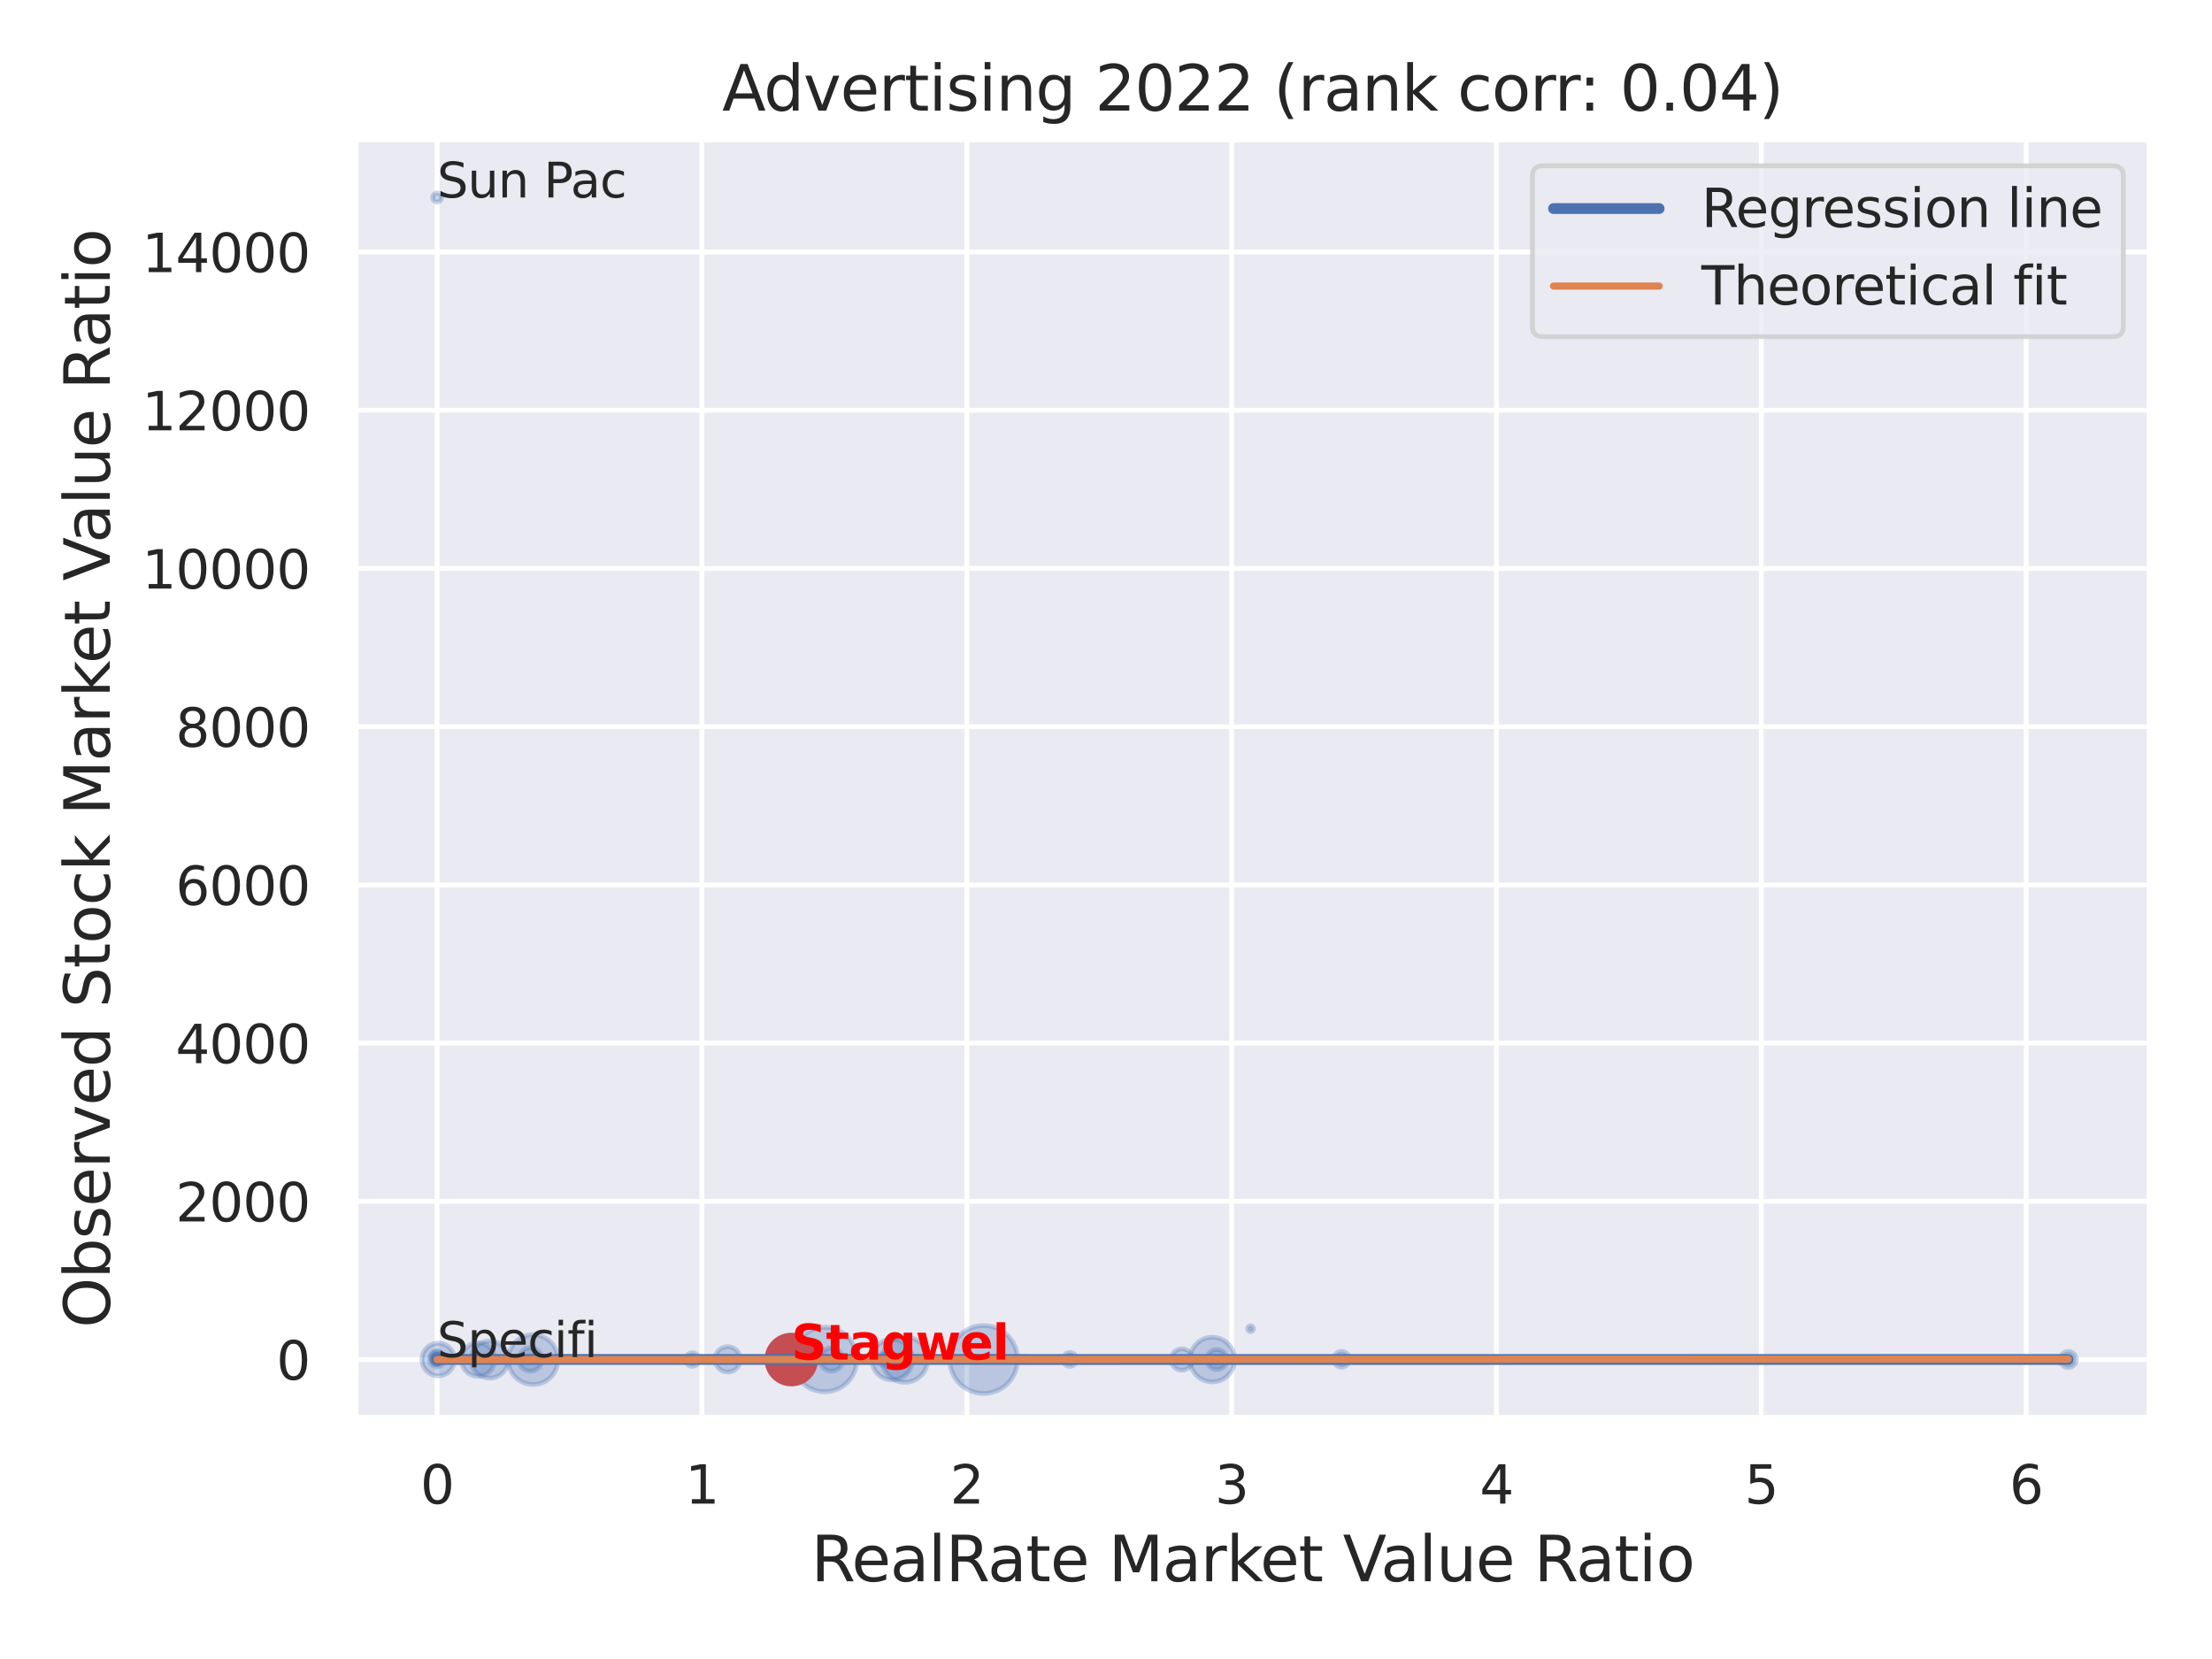 <?xml version="1.0" encoding="utf-8" standalone="no"?>
<!DOCTYPE svg PUBLIC "-//W3C//DTD SVG 1.1//EN"
  "http://www.w3.org/Graphics/SVG/1.1/DTD/svg11.dtd">
<svg xmlns:xlink="http://www.w3.org/1999/xlink" width="460.8pt" height="345.6pt" viewBox="0 0 460.8 345.6" xmlns="http://www.w3.org/2000/svg" version="1.1">
 <defs>
  <style type="text/css">*{stroke-linejoin: round; stroke-linecap: butt}</style>
 </defs>
 <g id="figure_1">
  <g id="patch_1">
   <path d="M 0 345.6 
L 460.8 345.6 
L 460.8 0 
L 0 0 
z
" style="fill: #ffffff"/>
  </g>
  <g id="axes_1">
   <g id="patch_2">
    <path d="M 74.07 295.38 
L 447.84 295.38 
L 447.84 29.04 
L 74.07 29.04 
z
" style="fill: #eaeaf2"/>
   </g>
   <g id="matplotlib.axis_1">
    <g id="xtick_1">
     <g id="line2d_1">
      <path d="M 91.06 295.38 
L 91.06 29.04 
" clip-path="url(#p5f73059017)" style="fill: none; stroke: #ffffff; stroke-linecap: round"/>
     </g>
     <g id="text_1">
      <!-- 0 -->
      <g style="fill: #262626" transform="translate(87.56 313.238) scale(0.11 -0.11)">
       <defs>
        <path id="DejaVuSans-30" d="M 2034 4250 
Q 1547 4250 1301 3770 
Q 1056 3291 1056 2328 
Q 1056 1369 1301 889 
Q 1547 409 2034 409 
Q 2525 409 2770 889 
Q 3016 1369 3016 2328 
Q 3016 3291 2770 3770 
Q 2525 4250 2034 4250 
z
M 2034 4750 
Q 2819 4750 3233 4129 
Q 3647 3509 3647 2328 
Q 3647 1150 3233 529 
Q 2819 -91 2034 -91 
Q 1250 -91 836 529 
Q 422 1150 422 2328 
Q 422 3509 836 4129 
Q 1250 4750 2034 4750 
z
" transform="scale(0.016)"/>
       </defs>
       <use xlink:href="#DejaVuSans-30"/>
      </g>
     </g>
    </g>
    <g id="xtick_2">
     <g id="line2d_2">
      <path d="M 146.23 295.38 
L 146.23 29.04 
" clip-path="url(#p5f73059017)" style="fill: none; stroke: #ffffff; stroke-linecap: round"/>
     </g>
     <g id="text_2">
      <!-- 1 -->
      <g style="fill: #262626" transform="translate(142.731 313.238) scale(0.11 -0.11)">
       <defs>
        <path id="DejaVuSans-31" d="M 794 531 
L 1825 531 
L 1825 4091 
L 703 3866 
L 703 4441 
L 1819 4666 
L 2450 4666 
L 2450 531 
L 3481 531 
L 3481 0 
L 794 0 
L 794 531 
z
" transform="scale(0.016)"/>
       </defs>
       <use xlink:href="#DejaVuSans-31"/>
      </g>
     </g>
    </g>
    <g id="xtick_3">
     <g id="line2d_3">
      <path d="M 201.401 295.38 
L 201.401 29.04 
" clip-path="url(#p5f73059017)" style="fill: none; stroke: #ffffff; stroke-linecap: round"/>
     </g>
     <g id="text_3">
      <!-- 2 -->
      <g style="fill: #262626" transform="translate(197.902 313.238) scale(0.11 -0.11)">
       <defs>
        <path id="DejaVuSans-32" d="M 1228 531 
L 3431 531 
L 3431 0 
L 469 0 
L 469 531 
Q 828 903 1448 1529 
Q 2069 2156 2228 2338 
Q 2531 2678 2651 2914 
Q 2772 3150 2772 3378 
Q 2772 3750 2511 3984 
Q 2250 4219 1831 4219 
Q 1534 4219 1204 4116 
Q 875 4013 500 3803 
L 500 4441 
Q 881 4594 1212 4672 
Q 1544 4750 1819 4750 
Q 2544 4750 2975 4387 
Q 3406 4025 3406 3419 
Q 3406 3131 3298 2873 
Q 3191 2616 2906 2266 
Q 2828 2175 2409 1742 
Q 1991 1309 1228 531 
z
" transform="scale(0.016)"/>
       </defs>
       <use xlink:href="#DejaVuSans-32"/>
      </g>
     </g>
    </g>
    <g id="xtick_4">
     <g id="line2d_4">
      <path d="M 256.572 295.38 
L 256.572 29.04 
" clip-path="url(#p5f73059017)" style="fill: none; stroke: #ffffff; stroke-linecap: round"/>
     </g>
     <g id="text_4">
      <!-- 3 -->
      <g style="fill: #262626" transform="translate(253.073 313.238) scale(0.11 -0.11)">
       <defs>
        <path id="DejaVuSans-33" d="M 2597 2516 
Q 3050 2419 3304 2112 
Q 3559 1806 3559 1356 
Q 3559 666 3084 287 
Q 2609 -91 1734 -91 
Q 1441 -91 1130 -33 
Q 819 25 488 141 
L 488 750 
Q 750 597 1062 519 
Q 1375 441 1716 441 
Q 2309 441 2620 675 
Q 2931 909 2931 1356 
Q 2931 1769 2642 2001 
Q 2353 2234 1838 2234 
L 1294 2234 
L 1294 2753 
L 1863 2753 
Q 2328 2753 2575 2939 
Q 2822 3125 2822 3475 
Q 2822 3834 2567 4026 
Q 2313 4219 1838 4219 
Q 1578 4219 1281 4162 
Q 984 4106 628 3988 
L 628 4550 
Q 988 4650 1302 4700 
Q 1616 4750 1894 4750 
Q 2613 4750 3031 4423 
Q 3450 4097 3450 3541 
Q 3450 3153 3228 2886 
Q 3006 2619 2597 2516 
z
" transform="scale(0.016)"/>
       </defs>
       <use xlink:href="#DejaVuSans-33"/>
      </g>
     </g>
    </g>
    <g id="xtick_5">
     <g id="line2d_5">
      <path d="M 311.743 295.38 
L 311.743 29.04 
" clip-path="url(#p5f73059017)" style="fill: none; stroke: #ffffff; stroke-linecap: round"/>
     </g>
     <g id="text_5">
      <!-- 4 -->
      <g style="fill: #262626" transform="translate(308.244 313.238) scale(0.11 -0.11)">
       <defs>
        <path id="DejaVuSans-34" d="M 2419 4116 
L 825 1625 
L 2419 1625 
L 2419 4116 
z
M 2253 4666 
L 3047 4666 
L 3047 1625 
L 3713 1625 
L 3713 1100 
L 3047 1100 
L 3047 0 
L 2419 0 
L 2419 1100 
L 313 1100 
L 313 1709 
L 2253 4666 
z
" transform="scale(0.016)"/>
       </defs>
       <use xlink:href="#DejaVuSans-34"/>
      </g>
     </g>
    </g>
    <g id="xtick_6">
     <g id="line2d_6">
      <path d="M 366.914 295.38 
L 366.914 29.04 
" clip-path="url(#p5f73059017)" style="fill: none; stroke: #ffffff; stroke-linecap: round"/>
     </g>
     <g id="text_6">
      <!-- 5 -->
      <g style="fill: #262626" transform="translate(363.414 313.238) scale(0.11 -0.11)">
       <defs>
        <path id="DejaVuSans-35" d="M 691 4666 
L 3169 4666 
L 3169 4134 
L 1269 4134 
L 1269 2991 
Q 1406 3038 1543 3061 
Q 1681 3084 1819 3084 
Q 2600 3084 3056 2656 
Q 3513 2228 3513 1497 
Q 3513 744 3044 326 
Q 2575 -91 1722 -91 
Q 1428 -91 1123 -41 
Q 819 9 494 109 
L 494 744 
Q 775 591 1075 516 
Q 1375 441 1709 441 
Q 2250 441 2565 725 
Q 2881 1009 2881 1497 
Q 2881 1984 2565 2268 
Q 2250 2553 1709 2553 
Q 1456 2553 1204 2497 
Q 953 2441 691 2322 
L 691 4666 
z
" transform="scale(0.016)"/>
       </defs>
       <use xlink:href="#DejaVuSans-35"/>
      </g>
     </g>
    </g>
    <g id="xtick_7">
     <g id="line2d_7">
      <path d="M 422.085 295.38 
L 422.085 29.04 
" clip-path="url(#p5f73059017)" style="fill: none; stroke: #ffffff; stroke-linecap: round"/>
     </g>
     <g id="text_7">
      <!-- 6 -->
      <g style="fill: #262626" transform="translate(418.585 313.238) scale(0.11 -0.11)">
       <defs>
        <path id="DejaVuSans-36" d="M 2113 2584 
Q 1688 2584 1439 2293 
Q 1191 2003 1191 1497 
Q 1191 994 1439 701 
Q 1688 409 2113 409 
Q 2538 409 2786 701 
Q 3034 994 3034 1497 
Q 3034 2003 2786 2293 
Q 2538 2584 2113 2584 
z
M 3366 4563 
L 3366 3988 
Q 3128 4100 2886 4159 
Q 2644 4219 2406 4219 
Q 1781 4219 1451 3797 
Q 1122 3375 1075 2522 
Q 1259 2794 1537 2939 
Q 1816 3084 2150 3084 
Q 2853 3084 3261 2657 
Q 3669 2231 3669 1497 
Q 3669 778 3244 343 
Q 2819 -91 2113 -91 
Q 1303 -91 875 529 
Q 447 1150 447 2328 
Q 447 3434 972 4092 
Q 1497 4750 2381 4750 
Q 2619 4750 2861 4703 
Q 3103 4656 3366 4563 
z
" transform="scale(0.016)"/>
       </defs>
       <use xlink:href="#DejaVuSans-36"/>
      </g>
     </g>
    </g>
    <g id="text_8">
     <!-- RealRate Market Value Ratio -->
     <g style="fill: #262626" transform="translate(168.969 329.404) scale(0.13 -0.13)">
      <defs>
       <path id="DejaVuSans-52" d="M 2841 2188 
Q 3044 2119 3236 1894 
Q 3428 1669 3622 1275 
L 4263 0 
L 3584 0 
L 2988 1197 
Q 2756 1666 2539 1819 
Q 2322 1972 1947 1972 
L 1259 1972 
L 1259 0 
L 628 0 
L 628 4666 
L 2053 4666 
Q 2853 4666 3247 4331 
Q 3641 3997 3641 3322 
Q 3641 2881 3436 2590 
Q 3231 2300 2841 2188 
z
M 1259 4147 
L 1259 2491 
L 2053 2491 
Q 2509 2491 2742 2702 
Q 2975 2913 2975 3322 
Q 2975 3731 2742 3939 
Q 2509 4147 2053 4147 
L 1259 4147 
z
" transform="scale(0.016)"/>
       <path id="DejaVuSans-65" d="M 3597 1894 
L 3597 1613 
L 953 1613 
Q 991 1019 1311 708 
Q 1631 397 2203 397 
Q 2534 397 2845 478 
Q 3156 559 3463 722 
L 3463 178 
Q 3153 47 2828 -22 
Q 2503 -91 2169 -91 
Q 1331 -91 842 396 
Q 353 884 353 1716 
Q 353 2575 817 3079 
Q 1281 3584 2069 3584 
Q 2775 3584 3186 3129 
Q 3597 2675 3597 1894 
z
M 3022 2063 
Q 3016 2534 2758 2815 
Q 2500 3097 2075 3097 
Q 1594 3097 1305 2825 
Q 1016 2553 972 2059 
L 3022 2063 
z
" transform="scale(0.016)"/>
       <path id="DejaVuSans-61" d="M 2194 1759 
Q 1497 1759 1228 1600 
Q 959 1441 959 1056 
Q 959 750 1161 570 
Q 1363 391 1709 391 
Q 2188 391 2477 730 
Q 2766 1069 2766 1631 
L 2766 1759 
L 2194 1759 
z
M 3341 1997 
L 3341 0 
L 2766 0 
L 2766 531 
Q 2569 213 2275 61 
Q 1981 -91 1556 -91 
Q 1019 -91 701 211 
Q 384 513 384 1019 
Q 384 1609 779 1909 
Q 1175 2209 1959 2209 
L 2766 2209 
L 2766 2266 
Q 2766 2663 2505 2880 
Q 2244 3097 1772 3097 
Q 1472 3097 1187 3025 
Q 903 2953 641 2809 
L 641 3341 
Q 956 3463 1253 3523 
Q 1550 3584 1831 3584 
Q 2591 3584 2966 3190 
Q 3341 2797 3341 1997 
z
" transform="scale(0.016)"/>
       <path id="DejaVuSans-6c" d="M 603 4863 
L 1178 4863 
L 1178 0 
L 603 0 
L 603 4863 
z
" transform="scale(0.016)"/>
       <path id="DejaVuSans-74" d="M 1172 4494 
L 1172 3500 
L 2356 3500 
L 2356 3053 
L 1172 3053 
L 1172 1153 
Q 1172 725 1289 603 
Q 1406 481 1766 481 
L 2356 481 
L 2356 0 
L 1766 0 
Q 1100 0 847 248 
Q 594 497 594 1153 
L 594 3053 
L 172 3053 
L 172 3500 
L 594 3500 
L 594 4494 
L 1172 4494 
z
" transform="scale(0.016)"/>
       <path id="DejaVuSans-20" transform="scale(0.016)"/>
       <path id="DejaVuSans-4d" d="M 628 4666 
L 1569 4666 
L 2759 1491 
L 3956 4666 
L 4897 4666 
L 4897 0 
L 4281 0 
L 4281 4097 
L 3078 897 
L 2444 897 
L 1241 4097 
L 1241 0 
L 628 0 
L 628 4666 
z
" transform="scale(0.016)"/>
       <path id="DejaVuSans-72" d="M 2631 2963 
Q 2534 3019 2420 3045 
Q 2306 3072 2169 3072 
Q 1681 3072 1420 2755 
Q 1159 2438 1159 1844 
L 1159 0 
L 581 0 
L 581 3500 
L 1159 3500 
L 1159 2956 
Q 1341 3275 1631 3429 
Q 1922 3584 2338 3584 
Q 2397 3584 2469 3576 
Q 2541 3569 2628 3553 
L 2631 2963 
z
" transform="scale(0.016)"/>
       <path id="DejaVuSans-6b" d="M 581 4863 
L 1159 4863 
L 1159 1991 
L 2875 3500 
L 3609 3500 
L 1753 1863 
L 3688 0 
L 2938 0 
L 1159 1709 
L 1159 0 
L 581 0 
L 581 4863 
z
" transform="scale(0.016)"/>
       <path id="DejaVuSans-56" d="M 1831 0 
L 50 4666 
L 709 4666 
L 2188 738 
L 3669 4666 
L 4325 4666 
L 2547 0 
L 1831 0 
z
" transform="scale(0.016)"/>
       <path id="DejaVuSans-75" d="M 544 1381 
L 544 3500 
L 1119 3500 
L 1119 1403 
Q 1119 906 1312 657 
Q 1506 409 1894 409 
Q 2359 409 2629 706 
Q 2900 1003 2900 1516 
L 2900 3500 
L 3475 3500 
L 3475 0 
L 2900 0 
L 2900 538 
Q 2691 219 2414 64 
Q 2138 -91 1772 -91 
Q 1169 -91 856 284 
Q 544 659 544 1381 
z
M 1991 3584 
L 1991 3584 
z
" transform="scale(0.016)"/>
       <path id="DejaVuSans-69" d="M 603 3500 
L 1178 3500 
L 1178 0 
L 603 0 
L 603 3500 
z
M 603 4863 
L 1178 4863 
L 1178 4134 
L 603 4134 
L 603 4863 
z
" transform="scale(0.016)"/>
       <path id="DejaVuSans-6f" d="M 1959 3097 
Q 1497 3097 1228 2736 
Q 959 2375 959 1747 
Q 959 1119 1226 758 
Q 1494 397 1959 397 
Q 2419 397 2687 759 
Q 2956 1122 2956 1747 
Q 2956 2369 2687 2733 
Q 2419 3097 1959 3097 
z
M 1959 3584 
Q 2709 3584 3137 3096 
Q 3566 2609 3566 1747 
Q 3566 888 3137 398 
Q 2709 -91 1959 -91 
Q 1206 -91 779 398 
Q 353 888 353 1747 
Q 353 2609 779 3096 
Q 1206 3584 1959 3584 
z
" transform="scale(0.016)"/>
      </defs>
      <use xlink:href="#DejaVuSans-52"/>
      <use xlink:href="#DejaVuSans-65" x="64.982"/>
      <use xlink:href="#DejaVuSans-61" x="126.506"/>
      <use xlink:href="#DejaVuSans-6c" x="187.785"/>
      <use xlink:href="#DejaVuSans-52" x="215.568"/>
      <use xlink:href="#DejaVuSans-61" x="282.801"/>
      <use xlink:href="#DejaVuSans-74" x="344.08"/>
      <use xlink:href="#DejaVuSans-65" x="383.289"/>
      <use xlink:href="#DejaVuSans-20" x="444.812"/>
      <use xlink:href="#DejaVuSans-4d" x="476.6"/>
      <use xlink:href="#DejaVuSans-61" x="562.879"/>
      <use xlink:href="#DejaVuSans-72" x="624.158"/>
      <use xlink:href="#DejaVuSans-6b" x="665.271"/>
      <use xlink:href="#DejaVuSans-65" x="719.557"/>
      <use xlink:href="#DejaVuSans-74" x="781.08"/>
      <use xlink:href="#DejaVuSans-20" x="820.289"/>
      <use xlink:href="#DejaVuSans-56" x="852.076"/>
      <use xlink:href="#DejaVuSans-61" x="912.734"/>
      <use xlink:href="#DejaVuSans-6c" x="974.014"/>
      <use xlink:href="#DejaVuSans-75" x="1001.797"/>
      <use xlink:href="#DejaVuSans-65" x="1065.176"/>
      <use xlink:href="#DejaVuSans-20" x="1126.699"/>
      <use xlink:href="#DejaVuSans-52" x="1158.486"/>
      <use xlink:href="#DejaVuSans-61" x="1225.719"/>
      <use xlink:href="#DejaVuSans-74" x="1286.998"/>
      <use xlink:href="#DejaVuSans-69" x="1326.207"/>
      <use xlink:href="#DejaVuSans-6f" x="1353.99"/>
     </g>
    </g>
   </g>
   <g id="matplotlib.axis_2">
    <g id="ytick_1">
     <g id="line2d_8">
      <path d="M 74.07 283.225 
L 447.84 283.225 
" clip-path="url(#p5f73059017)" style="fill: none; stroke: #ffffff; stroke-linecap: round"/>
     </g>
     <g id="text_9">
      <!-- 0 -->
      <g style="fill: #262626" transform="translate(57.571 287.404) scale(0.11 -0.11)">
       <use xlink:href="#DejaVuSans-30"/>
      </g>
     </g>
    </g>
    <g id="ytick_2">
     <g id="line2d_9">
      <path d="M 74.07 250.265 
L 447.84 250.265 
" clip-path="url(#p5f73059017)" style="fill: none; stroke: #ffffff; stroke-linecap: round"/>
     </g>
     <g id="text_10">
      <!-- 2000 -->
      <g style="fill: #262626" transform="translate(36.575 254.444) scale(0.11 -0.11)">
       <use xlink:href="#DejaVuSans-32"/>
       <use xlink:href="#DejaVuSans-30" x="63.623"/>
       <use xlink:href="#DejaVuSans-30" x="127.246"/>
       <use xlink:href="#DejaVuSans-30" x="190.869"/>
      </g>
     </g>
    </g>
    <g id="ytick_3">
     <g id="line2d_10">
      <path d="M 74.07 217.305 
L 447.84 217.305 
" clip-path="url(#p5f73059017)" style="fill: none; stroke: #ffffff; stroke-linecap: round"/>
     </g>
     <g id="text_11">
      <!-- 4000 -->
      <g style="fill: #262626" transform="translate(36.575 221.484) scale(0.11 -0.11)">
       <use xlink:href="#DejaVuSans-34"/>
       <use xlink:href="#DejaVuSans-30" x="63.623"/>
       <use xlink:href="#DejaVuSans-30" x="127.246"/>
       <use xlink:href="#DejaVuSans-30" x="190.869"/>
      </g>
     </g>
    </g>
    <g id="ytick_4">
     <g id="line2d_11">
      <path d="M 74.07 184.345 
L 447.84 184.345 
" clip-path="url(#p5f73059017)" style="fill: none; stroke: #ffffff; stroke-linecap: round"/>
     </g>
     <g id="text_12">
      <!-- 6000 -->
      <g style="fill: #262626" transform="translate(36.575 188.524) scale(0.11 -0.11)">
       <use xlink:href="#DejaVuSans-36"/>
       <use xlink:href="#DejaVuSans-30" x="63.623"/>
       <use xlink:href="#DejaVuSans-30" x="127.246"/>
       <use xlink:href="#DejaVuSans-30" x="190.869"/>
      </g>
     </g>
    </g>
    <g id="ytick_5">
     <g id="line2d_12">
      <path d="M 74.07 151.385 
L 447.84 151.385 
" clip-path="url(#p5f73059017)" style="fill: none; stroke: #ffffff; stroke-linecap: round"/>
     </g>
     <g id="text_13">
      <!-- 8000 -->
      <g style="fill: #262626" transform="translate(36.575 155.564) scale(0.11 -0.11)">
       <defs>
        <path id="DejaVuSans-38" d="M 2034 2216 
Q 1584 2216 1326 1975 
Q 1069 1734 1069 1313 
Q 1069 891 1326 650 
Q 1584 409 2034 409 
Q 2484 409 2743 651 
Q 3003 894 3003 1313 
Q 3003 1734 2745 1975 
Q 2488 2216 2034 2216 
z
M 1403 2484 
Q 997 2584 770 2862 
Q 544 3141 544 3541 
Q 544 4100 942 4425 
Q 1341 4750 2034 4750 
Q 2731 4750 3128 4425 
Q 3525 4100 3525 3541 
Q 3525 3141 3298 2862 
Q 3072 2584 2669 2484 
Q 3125 2378 3379 2068 
Q 3634 1759 3634 1313 
Q 3634 634 3220 271 
Q 2806 -91 2034 -91 
Q 1263 -91 848 271 
Q 434 634 434 1313 
Q 434 1759 690 2068 
Q 947 2378 1403 2484 
z
M 1172 3481 
Q 1172 3119 1398 2916 
Q 1625 2713 2034 2713 
Q 2441 2713 2670 2916 
Q 2900 3119 2900 3481 
Q 2900 3844 2670 4047 
Q 2441 4250 2034 4250 
Q 1625 4250 1398 4047 
Q 1172 3844 1172 3481 
z
" transform="scale(0.016)"/>
       </defs>
       <use xlink:href="#DejaVuSans-38"/>
       <use xlink:href="#DejaVuSans-30" x="63.623"/>
       <use xlink:href="#DejaVuSans-30" x="127.246"/>
       <use xlink:href="#DejaVuSans-30" x="190.869"/>
      </g>
     </g>
    </g>
    <g id="ytick_6">
     <g id="line2d_13">
      <path d="M 74.07 118.425 
L 447.84 118.425 
" clip-path="url(#p5f73059017)" style="fill: none; stroke: #ffffff; stroke-linecap: round"/>
     </g>
     <g id="text_14">
      <!-- 10000 -->
      <g style="fill: #262626" transform="translate(29.576 122.604) scale(0.11 -0.11)">
       <use xlink:href="#DejaVuSans-31"/>
       <use xlink:href="#DejaVuSans-30" x="63.623"/>
       <use xlink:href="#DejaVuSans-30" x="127.246"/>
       <use xlink:href="#DejaVuSans-30" x="190.869"/>
       <use xlink:href="#DejaVuSans-30" x="254.492"/>
      </g>
     </g>
    </g>
    <g id="ytick_7">
     <g id="line2d_14">
      <path d="M 74.07 85.465 
L 447.84 85.465 
" clip-path="url(#p5f73059017)" style="fill: none; stroke: #ffffff; stroke-linecap: round"/>
     </g>
     <g id="text_15">
      <!-- 12000 -->
      <g style="fill: #262626" transform="translate(29.576 89.644) scale(0.11 -0.11)">
       <use xlink:href="#DejaVuSans-31"/>
       <use xlink:href="#DejaVuSans-32" x="63.623"/>
       <use xlink:href="#DejaVuSans-30" x="127.246"/>
       <use xlink:href="#DejaVuSans-30" x="190.869"/>
       <use xlink:href="#DejaVuSans-30" x="254.492"/>
      </g>
     </g>
    </g>
    <g id="ytick_8">
     <g id="line2d_15">
      <path d="M 74.07 52.505 
L 447.84 52.505 
" clip-path="url(#p5f73059017)" style="fill: none; stroke: #ffffff; stroke-linecap: round"/>
     </g>
     <g id="text_16">
      <!-- 14000 -->
      <g style="fill: #262626" transform="translate(29.576 56.684) scale(0.11 -0.11)">
       <use xlink:href="#DejaVuSans-31"/>
       <use xlink:href="#DejaVuSans-34" x="63.623"/>
       <use xlink:href="#DejaVuSans-30" x="127.246"/>
       <use xlink:href="#DejaVuSans-30" x="190.869"/>
       <use xlink:href="#DejaVuSans-30" x="254.492"/>
      </g>
     </g>
    </g>
    <g id="text_17">
     <!-- Observed Stock Market Value Ratio -->
     <g style="fill: #262626" transform="translate(22.873 276.612) rotate(-90) scale(0.13 -0.13)">
      <defs>
       <path id="DejaVuSans-4f" d="M 2522 4238 
Q 1834 4238 1429 3725 
Q 1025 3213 1025 2328 
Q 1025 1447 1429 934 
Q 1834 422 2522 422 
Q 3209 422 3611 934 
Q 4013 1447 4013 2328 
Q 4013 3213 3611 3725 
Q 3209 4238 2522 4238 
z
M 2522 4750 
Q 3503 4750 4090 4092 
Q 4678 3434 4678 2328 
Q 4678 1225 4090 567 
Q 3503 -91 2522 -91 
Q 1538 -91 948 565 
Q 359 1222 359 2328 
Q 359 3434 948 4092 
Q 1538 4750 2522 4750 
z
" transform="scale(0.016)"/>
       <path id="DejaVuSans-62" d="M 3116 1747 
Q 3116 2381 2855 2742 
Q 2594 3103 2138 3103 
Q 1681 3103 1420 2742 
Q 1159 2381 1159 1747 
Q 1159 1113 1420 752 
Q 1681 391 2138 391 
Q 2594 391 2855 752 
Q 3116 1113 3116 1747 
z
M 1159 2969 
Q 1341 3281 1617 3432 
Q 1894 3584 2278 3584 
Q 2916 3584 3314 3078 
Q 3713 2572 3713 1747 
Q 3713 922 3314 415 
Q 2916 -91 2278 -91 
Q 1894 -91 1617 61 
Q 1341 213 1159 525 
L 1159 0 
L 581 0 
L 581 4863 
L 1159 4863 
L 1159 2969 
z
" transform="scale(0.016)"/>
       <path id="DejaVuSans-73" d="M 2834 3397 
L 2834 2853 
Q 2591 2978 2328 3040 
Q 2066 3103 1784 3103 
Q 1356 3103 1142 2972 
Q 928 2841 928 2578 
Q 928 2378 1081 2264 
Q 1234 2150 1697 2047 
L 1894 2003 
Q 2506 1872 2764 1633 
Q 3022 1394 3022 966 
Q 3022 478 2636 193 
Q 2250 -91 1575 -91 
Q 1294 -91 989 -36 
Q 684 19 347 128 
L 347 722 
Q 666 556 975 473 
Q 1284 391 1588 391 
Q 1994 391 2212 530 
Q 2431 669 2431 922 
Q 2431 1156 2273 1281 
Q 2116 1406 1581 1522 
L 1381 1569 
Q 847 1681 609 1914 
Q 372 2147 372 2553 
Q 372 3047 722 3315 
Q 1072 3584 1716 3584 
Q 2034 3584 2315 3537 
Q 2597 3491 2834 3397 
z
" transform="scale(0.016)"/>
       <path id="DejaVuSans-76" d="M 191 3500 
L 800 3500 
L 1894 563 
L 2988 3500 
L 3597 3500 
L 2284 0 
L 1503 0 
L 191 3500 
z
" transform="scale(0.016)"/>
       <path id="DejaVuSans-64" d="M 2906 2969 
L 2906 4863 
L 3481 4863 
L 3481 0 
L 2906 0 
L 2906 525 
Q 2725 213 2448 61 
Q 2172 -91 1784 -91 
Q 1150 -91 751 415 
Q 353 922 353 1747 
Q 353 2572 751 3078 
Q 1150 3584 1784 3584 
Q 2172 3584 2448 3432 
Q 2725 3281 2906 2969 
z
M 947 1747 
Q 947 1113 1208 752 
Q 1469 391 1925 391 
Q 2381 391 2643 752 
Q 2906 1113 2906 1747 
Q 2906 2381 2643 2742 
Q 2381 3103 1925 3103 
Q 1469 3103 1208 2742 
Q 947 2381 947 1747 
z
" transform="scale(0.016)"/>
       <path id="DejaVuSans-53" d="M 3425 4513 
L 3425 3897 
Q 3066 4069 2747 4153 
Q 2428 4238 2131 4238 
Q 1616 4238 1336 4038 
Q 1056 3838 1056 3469 
Q 1056 3159 1242 3001 
Q 1428 2844 1947 2747 
L 2328 2669 
Q 3034 2534 3370 2195 
Q 3706 1856 3706 1288 
Q 3706 609 3251 259 
Q 2797 -91 1919 -91 
Q 1588 -91 1214 -16 
Q 841 59 441 206 
L 441 856 
Q 825 641 1194 531 
Q 1563 422 1919 422 
Q 2459 422 2753 634 
Q 3047 847 3047 1241 
Q 3047 1584 2836 1778 
Q 2625 1972 2144 2069 
L 1759 2144 
Q 1053 2284 737 2584 
Q 422 2884 422 3419 
Q 422 4038 858 4394 
Q 1294 4750 2059 4750 
Q 2388 4750 2728 4690 
Q 3069 4631 3425 4513 
z
" transform="scale(0.016)"/>
       <path id="DejaVuSans-63" d="M 3122 3366 
L 3122 2828 
Q 2878 2963 2633 3030 
Q 2388 3097 2138 3097 
Q 1578 3097 1268 2742 
Q 959 2388 959 1747 
Q 959 1106 1268 751 
Q 1578 397 2138 397 
Q 2388 397 2633 464 
Q 2878 531 3122 666 
L 3122 134 
Q 2881 22 2623 -34 
Q 2366 -91 2075 -91 
Q 1284 -91 818 406 
Q 353 903 353 1747 
Q 353 2603 823 3093 
Q 1294 3584 2113 3584 
Q 2378 3584 2631 3529 
Q 2884 3475 3122 3366 
z
" transform="scale(0.016)"/>
      </defs>
      <use xlink:href="#DejaVuSans-4f"/>
      <use xlink:href="#DejaVuSans-62" x="78.711"/>
      <use xlink:href="#DejaVuSans-73" x="142.188"/>
      <use xlink:href="#DejaVuSans-65" x="194.287"/>
      <use xlink:href="#DejaVuSans-72" x="255.811"/>
      <use xlink:href="#DejaVuSans-76" x="296.924"/>
      <use xlink:href="#DejaVuSans-65" x="356.104"/>
      <use xlink:href="#DejaVuSans-64" x="417.627"/>
      <use xlink:href="#DejaVuSans-20" x="481.104"/>
      <use xlink:href="#DejaVuSans-53" x="512.891"/>
      <use xlink:href="#DejaVuSans-74" x="576.367"/>
      <use xlink:href="#DejaVuSans-6f" x="615.576"/>
      <use xlink:href="#DejaVuSans-63" x="676.758"/>
      <use xlink:href="#DejaVuSans-6b" x="731.738"/>
      <use xlink:href="#DejaVuSans-20" x="789.648"/>
      <use xlink:href="#DejaVuSans-4d" x="821.436"/>
      <use xlink:href="#DejaVuSans-61" x="907.715"/>
      <use xlink:href="#DejaVuSans-72" x="968.994"/>
      <use xlink:href="#DejaVuSans-6b" x="1010.107"/>
      <use xlink:href="#DejaVuSans-65" x="1064.393"/>
      <use xlink:href="#DejaVuSans-74" x="1125.916"/>
      <use xlink:href="#DejaVuSans-20" x="1165.125"/>
      <use xlink:href="#DejaVuSans-56" x="1196.912"/>
      <use xlink:href="#DejaVuSans-61" x="1257.57"/>
      <use xlink:href="#DejaVuSans-6c" x="1318.85"/>
      <use xlink:href="#DejaVuSans-75" x="1346.633"/>
      <use xlink:href="#DejaVuSans-65" x="1410.012"/>
      <use xlink:href="#DejaVuSans-20" x="1471.535"/>
      <use xlink:href="#DejaVuSans-52" x="1503.322"/>
      <use xlink:href="#DejaVuSans-61" x="1570.555"/>
      <use xlink:href="#DejaVuSans-74" x="1631.834"/>
      <use xlink:href="#DejaVuSans-69" x="1671.043"/>
      <use xlink:href="#DejaVuSans-6f" x="1698.826"/>
     </g>
    </g>
   </g>
   <g id="PathCollection_1">
    <path d="M 204.903 290.283 
C 206.779 290.283 208.577 289.538 209.903 288.212 
C 211.229 286.886 211.974 285.087 211.974 283.212 
C 211.974 281.337 211.229 279.538 209.903 278.212 
C 208.577 276.886 206.779 276.141 204.903 276.141 
C 203.028 276.141 201.229 276.886 199.903 278.212 
C 198.577 279.538 197.832 281.337 197.832 283.212 
C 197.832 285.087 198.577 286.886 199.903 288.212 
C 201.229 289.538 203.028 290.283 204.903 290.283 
z
" clip-path="url(#p5f73059017)" style="fill: #4c72b0; fill-opacity: 0.3; stroke: #4c72b0; stroke-opacity: 0.3"/>
    <path d="M 171.79 289.924 
C 173.57 289.924 175.277 289.217 176.535 287.958 
C 177.794 286.7 178.501 284.992 178.501 283.212 
C 178.501 281.433 177.794 279.725 176.535 278.467 
C 175.277 277.208 173.57 276.501 171.79 276.501 
C 170.01 276.501 168.302 277.208 167.044 278.467 
C 165.785 279.725 165.078 281.433 165.078 283.212 
C 165.078 284.992 165.785 286.7 167.044 287.958 
C 168.302 289.217 170.01 289.924 171.79 289.924 
z
" clip-path="url(#p5f73059017)" style="fill: #4c72b0; fill-opacity: 0.3; stroke: #4c72b0; stroke-opacity: 0.3"/>
    <path d="M 110.49 285.65 
C 111.139 285.65 111.76 285.392 112.219 284.934 
C 112.677 284.475 112.935 283.854 112.935 283.205 
C 112.935 282.557 112.677 281.935 112.219 281.477 
C 111.76 281.019 111.139 280.761 110.49 280.761 
C 109.842 280.761 109.22 281.019 108.762 281.477 
C 108.304 281.935 108.046 282.557 108.046 283.205 
C 108.046 283.854 108.304 284.475 108.762 284.934 
C 109.22 285.392 109.842 285.65 110.49 285.65 
z
" clip-path="url(#p5f73059017)" style="fill: #4c72b0; fill-opacity: 0.3; stroke: #4c72b0; stroke-opacity: 0.3"/>
    <path d="M 430.85 284.881 
C 431.294 284.881 431.72 284.705 432.034 284.391 
C 432.348 284.077 432.524 283.651 432.524 283.207 
C 432.524 282.763 432.348 282.337 432.034 282.024 
C 431.72 281.71 431.294 281.533 430.85 281.533 
C 430.407 281.533 429.981 281.71 429.667 282.024 
C 429.353 282.337 429.177 282.763 429.177 283.207 
C 429.177 283.651 429.353 284.077 429.667 284.391 
C 429.981 284.705 430.407 284.881 430.85 284.881 
z
" clip-path="url(#p5f73059017)" style="fill: #4c72b0; fill-opacity: 0.3; stroke: #4c72b0; stroke-opacity: 0.3"/>
    <path d="M 164.845 288.288 
C 166.189 288.288 167.478 287.754 168.428 286.804 
C 169.378 285.853 169.912 284.565 169.912 283.221 
C 169.912 281.877 169.378 280.588 168.428 279.638 
C 167.478 278.688 166.189 278.154 164.845 278.154 
C 163.502 278.154 162.213 278.688 161.262 279.638 
C 160.312 280.588 159.778 281.877 159.778 283.221 
C 159.778 284.565 160.312 285.853 161.262 286.804 
C 162.213 287.754 163.502 288.288 164.845 288.288 
z
" clip-path="url(#p5f73059017)" style="fill: #4c72b0; fill-opacity: 0.3; stroke: #4c72b0; stroke-opacity: 0.3"/>
    <path d="M 91.061 284.215 
C 91.338 284.215 91.603 284.105 91.799 283.909 
C 91.994 283.714 92.104 283.448 92.104 283.172 
C 92.104 282.895 91.994 282.63 91.799 282.434 
C 91.603 282.239 91.338 282.129 91.061 282.129 
C 90.785 282.129 90.52 282.239 90.324 282.434 
C 90.128 282.63 90.018 282.895 90.018 283.172 
C 90.018 283.448 90.128 283.714 90.324 283.909 
C 90.52 284.105 90.785 284.215 91.061 284.215 
z
" clip-path="url(#p5f73059017)" style="fill: #4c72b0; fill-opacity: 0.3; stroke: #4c72b0; stroke-opacity: 0.3"/>
    <path d="M 91.06 284.712 
C 91.469 284.712 91.861 284.549 92.15 284.26 
C 92.439 283.971 92.602 283.578 92.602 283.169 
C 92.602 282.76 92.439 282.368 92.15 282.078 
C 91.861 281.789 91.469 281.627 91.06 281.627 
C 90.65 281.627 90.258 281.789 89.969 282.078 
C 89.68 282.368 89.517 282.76 89.517 283.169 
C 89.517 283.578 89.68 283.971 89.969 284.26 
C 90.258 284.549 90.65 284.712 91.06 284.712 
z
" clip-path="url(#p5f73059017)" style="fill: #4c72b0; fill-opacity: 0.3; stroke: #4c72b0; stroke-opacity: 0.3"/>
    <path d="M 173.21 285.621 
C 173.85 285.621 174.464 285.366 174.917 284.914 
C 175.369 284.461 175.624 283.847 175.624 283.207 
C 175.624 282.567 175.369 281.953 174.917 281.5 
C 174.464 281.047 173.85 280.793 173.21 280.793 
C 172.569 280.793 171.955 281.047 171.503 281.5 
C 171.05 281.953 170.796 282.567 170.796 283.207 
C 170.796 283.847 171.05 284.461 171.503 284.914 
C 171.955 285.366 172.569 285.621 173.21 285.621 
z
" clip-path="url(#p5f73059017)" style="fill: #4c72b0; fill-opacity: 0.3; stroke: #4c72b0; stroke-opacity: 0.3"/>
    <path d="M 111.046 288.412 
C 112.422 288.412 113.742 287.866 114.715 286.892 
C 115.688 285.919 116.234 284.6 116.234 283.224 
C 116.234 281.847 115.688 280.528 114.715 279.555 
C 113.742 278.582 112.422 278.035 111.046 278.035 
C 109.67 278.035 108.35 278.582 107.377 279.555 
C 106.404 280.528 105.857 281.847 105.857 283.224 
C 105.857 284.6 106.404 285.919 107.377 286.892 
C 108.35 287.866 109.67 288.412 111.046 288.412 
z
" clip-path="url(#p5f73059017)" style="fill: #4c72b0; fill-opacity: 0.3; stroke: #4c72b0; stroke-opacity: 0.3"/>
    <path d="M 91.067 42.085 
C 91.316 42.085 91.554 41.986 91.73 41.81 
C 91.906 41.634 92.005 41.395 92.005 41.146 
C 92.005 40.898 91.906 40.659 91.73 40.483 
C 91.554 40.307 91.316 40.208 91.067 40.208 
C 90.818 40.208 90.579 40.307 90.403 40.483 
C 90.228 40.659 90.129 40.898 90.129 41.146 
C 90.129 41.395 90.228 41.634 90.403 41.81 
C 90.579 41.986 90.818 42.085 91.067 42.085 
z
" clip-path="url(#p5f73059017)" style="fill: #4c72b0; fill-opacity: 0.3; stroke: #4c72b0; stroke-opacity: 0.3"/>
    <path d="M 184.079 284.408 
C 184.397 284.408 184.703 284.281 184.928 284.056 
C 185.153 283.831 185.28 283.525 185.28 283.207 
C 185.28 282.888 185.153 282.583 184.928 282.358 
C 184.703 282.133 184.397 282.006 184.079 282.006 
C 183.761 282.006 183.455 282.133 183.23 282.358 
C 183.005 282.583 182.878 282.888 182.878 283.207 
C 182.878 283.525 183.005 283.831 183.23 284.056 
C 183.455 284.281 183.761 284.408 184.079 284.408 
z
" clip-path="url(#p5f73059017)" style="fill: #4c72b0; fill-opacity: 0.3; stroke: #4c72b0; stroke-opacity: 0.3"/>
    <path d="M 99.591 286.705 
C 100.514 286.705 101.399 286.338 102.052 285.685 
C 102.705 285.033 103.072 284.147 103.072 283.224 
C 103.072 282.301 102.705 281.415 102.052 280.763 
C 101.399 280.11 100.514 279.743 99.591 279.743 
C 98.667 279.743 97.782 280.11 97.129 280.763 
C 96.476 281.415 96.11 282.301 96.11 283.224 
C 96.11 284.147 96.476 285.033 97.129 285.685 
C 97.782 286.338 98.667 286.705 99.591 286.705 
z
" clip-path="url(#p5f73059017)" style="fill: #4c72b0; fill-opacity: 0.3; stroke: #4c72b0; stroke-opacity: 0.3"/>
    <path d="M 151.584 285.816 
C 152.285 285.816 152.956 285.538 153.451 285.043 
C 153.947 284.548 154.225 283.876 154.225 283.176 
C 154.225 282.476 153.947 281.804 153.451 281.309 
C 152.956 280.814 152.285 280.535 151.584 280.535 
C 150.884 280.535 150.213 280.814 149.717 281.309 
C 149.222 281.804 148.944 282.476 148.944 283.176 
C 148.944 283.876 149.222 284.548 149.717 285.043 
C 150.213 285.538 150.884 285.816 151.584 285.816 
z
" clip-path="url(#p5f73059017)" style="fill: #4c72b0; fill-opacity: 0.3; stroke: #4c72b0; stroke-opacity: 0.3"/>
    <path d="M 91.298 286.609 
C 92.198 286.609 93.061 286.251 93.698 285.615 
C 94.334 284.978 94.692 284.115 94.692 283.215 
C 94.692 282.315 94.334 281.451 93.698 280.815 
C 93.061 280.178 92.198 279.821 91.298 279.821 
C 90.398 279.821 89.534 280.178 88.898 280.815 
C 88.262 281.451 87.904 282.315 87.904 283.215 
C 87.904 284.115 88.262 284.978 88.898 285.615 
C 89.534 286.251 90.398 286.609 91.298 286.609 
z
" clip-path="url(#p5f73059017)" style="fill: #4c72b0; fill-opacity: 0.3; stroke: #4c72b0; stroke-opacity: 0.3"/>
    <path d="M 253.476 285.3 
C 254.03 285.3 254.562 285.08 254.954 284.689 
C 255.345 284.297 255.565 283.766 255.565 283.212 
C 255.565 282.658 255.345 282.126 254.954 281.735 
C 254.562 281.343 254.03 281.123 253.476 281.123 
C 252.923 281.123 252.391 281.343 251.999 281.735 
C 251.608 282.126 251.388 282.658 251.388 283.212 
C 251.388 283.766 251.608 284.297 251.999 284.689 
C 252.391 285.08 252.923 285.3 253.476 285.3 
z
" clip-path="url(#p5f73059017)" style="fill: #4c72b0; fill-opacity: 0.3; stroke: #4c72b0; stroke-opacity: 0.3"/>
    <path d="M 101.999 287.088 
C 103.025 287.088 104.008 286.68 104.734 285.955 
C 105.459 285.23 105.866 284.246 105.866 283.22 
C 105.866 282.194 105.459 281.211 104.734 280.485 
C 104.008 279.76 103.025 279.352 101.999 279.352 
C 100.973 279.352 99.989 279.76 99.264 280.485 
C 98.539 281.211 98.131 282.194 98.131 283.22 
C 98.131 284.246 98.539 285.23 99.264 285.955 
C 99.989 286.68 100.973 287.088 101.999 287.088 
z
" clip-path="url(#p5f73059017)" style="fill: #4c72b0; fill-opacity: 0.3; stroke: #4c72b0; stroke-opacity: 0.3"/>
    <path d="M 246.183 285.435 
C 246.773 285.435 247.338 285.2 247.755 284.783 
C 248.172 284.367 248.406 283.801 248.406 283.212 
C 248.406 282.622 248.172 282.057 247.755 281.64 
C 247.338 281.223 246.773 280.989 246.183 280.989 
C 245.594 280.989 245.028 281.223 244.611 281.64 
C 244.194 282.057 243.96 282.622 243.96 283.212 
C 243.96 283.801 244.194 284.367 244.611 284.783 
C 245.028 285.2 245.594 285.435 246.183 285.435 
z
" clip-path="url(#p5f73059017)" style="fill: #4c72b0; fill-opacity: 0.3; stroke: #4c72b0; stroke-opacity: 0.3"/>
    <path d="M 279.47 284.807 
C 279.904 284.807 280.321 284.635 280.629 284.327 
C 280.936 284.02 281.109 283.603 281.109 283.168 
C 281.109 282.734 280.936 282.317 280.629 282.01 
C 280.321 281.702 279.904 281.529 279.47 281.529 
C 279.035 281.529 278.618 281.702 278.311 282.01 
C 278.003 282.317 277.831 282.734 277.831 283.168 
C 277.831 283.603 278.003 284.02 278.311 284.327 
C 278.618 284.635 279.035 284.807 279.47 284.807 
z
" clip-path="url(#p5f73059017)" style="fill: #4c72b0; fill-opacity: 0.3; stroke: #4c72b0; stroke-opacity: 0.3"/>
    <path d="M 185.858 287.46 
C 186.984 287.46 188.065 287.013 188.861 286.217 
C 189.657 285.42 190.105 284.34 190.105 283.214 
C 190.105 282.088 189.657 281.008 188.861 280.211 
C 188.065 279.415 186.984 278.968 185.858 278.968 
C 184.732 278.968 183.652 279.415 182.856 280.211 
C 182.059 281.008 181.612 282.088 181.612 283.214 
C 181.612 284.34 182.059 285.42 182.856 286.217 
C 183.652 287.013 184.732 287.46 185.858 287.46 
z
" clip-path="url(#p5f73059017)" style="fill: #4c72b0; fill-opacity: 0.3; stroke: #4c72b0; stroke-opacity: 0.3"/>
    <path d="M 188.505 287.953 
C 189.763 287.953 190.968 287.453 191.857 286.564 
C 192.747 285.675 193.246 284.469 193.246 283.212 
C 193.246 281.954 192.747 280.748 191.857 279.859 
C 190.968 278.97 189.763 278.471 188.505 278.471 
C 187.248 278.471 186.042 278.97 185.153 279.859 
C 184.264 280.748 183.764 281.954 183.764 283.212 
C 183.764 284.469 184.264 285.675 185.153 286.564 
C 186.042 287.453 187.248 287.953 188.505 287.953 
z
" clip-path="url(#p5f73059017)" style="fill: #4c72b0; fill-opacity: 0.3; stroke: #4c72b0; stroke-opacity: 0.3"/>
    <path d="M 222.881 284.623 
C 223.263 284.623 223.629 284.472 223.898 284.202 
C 224.168 283.932 224.32 283.566 224.32 283.185 
C 224.32 282.803 224.168 282.437 223.898 282.168 
C 223.629 281.898 223.263 281.746 222.881 281.746 
C 222.5 281.746 222.134 281.898 221.864 282.168 
C 221.594 282.437 221.443 282.803 221.443 283.185 
C 221.443 283.566 221.594 283.932 221.864 284.202 
C 222.134 284.472 222.5 284.623 222.881 284.623 
z
" clip-path="url(#p5f73059017)" style="fill: #4c72b0; fill-opacity: 0.3; stroke: #4c72b0; stroke-opacity: 0.3"/>
    <path d="M 260.518 277.405 
C 260.679 277.405 260.833 277.341 260.946 277.227 
C 261.06 277.114 261.124 276.96 261.124 276.799 
C 261.124 276.639 261.06 276.485 260.946 276.371 
C 260.833 276.258 260.679 276.194 260.518 276.194 
C 260.358 276.194 260.204 276.258 260.09 276.371 
C 259.977 276.485 259.913 276.639 259.913 276.799 
C 259.913 276.96 259.977 277.114 260.09 277.227 
C 260.204 277.341 260.358 277.405 260.518 277.405 
z
" clip-path="url(#p5f73059017)" style="fill: #4c72b0; fill-opacity: 0.3; stroke: #4c72b0; stroke-opacity: 0.3"/>
    <path d="M 91.06 284.245 
C 91.332 284.245 91.592 284.137 91.785 283.944 
C 91.977 283.752 92.085 283.491 92.085 283.219 
C 92.085 282.947 91.977 282.686 91.785 282.494 
C 91.592 282.301 91.332 282.193 91.06 282.193 
C 90.788 282.193 90.527 282.301 90.334 282.494 
C 90.142 282.686 90.034 282.947 90.034 283.219 
C 90.034 283.491 90.142 283.752 90.334 283.944 
C 90.527 284.137 90.788 284.245 91.06 284.245 
z
" clip-path="url(#p5f73059017)" style="fill: #4c72b0; fill-opacity: 0.3; stroke: #4c72b0; stroke-opacity: 0.3"/>
    <path d="M 252.541 287.869 
C 253.773 287.869 254.956 287.38 255.827 286.508 
C 256.698 285.637 257.188 284.455 257.188 283.222 
C 257.188 281.99 256.698 280.808 255.827 279.936 
C 254.956 279.065 253.773 278.575 252.541 278.575 
C 251.309 278.575 250.126 279.065 249.255 279.936 
C 248.384 280.808 247.894 281.99 247.894 283.222 
C 247.894 284.455 248.384 285.637 249.255 286.508 
C 250.126 287.38 251.309 287.869 252.541 287.869 
z
" clip-path="url(#p5f73059017)" style="fill: #4c72b0; fill-opacity: 0.3; stroke: #4c72b0; stroke-opacity: 0.3"/>
    <path d="M 144.214 284.62 
C 144.586 284.62 144.943 284.472 145.206 284.209 
C 145.469 283.946 145.617 283.589 145.617 283.217 
C 145.617 282.845 145.469 282.488 145.206 282.225 
C 144.943 281.961 144.586 281.814 144.214 281.814 
C 143.842 281.814 143.485 281.961 143.222 282.225 
C 142.959 282.488 142.811 282.845 142.811 283.217 
C 142.811 283.589 142.959 283.946 143.222 284.209 
C 143.485 284.472 143.842 284.62 144.214 284.62 
z
" clip-path="url(#p5f73059017)" style="fill: #4c72b0; fill-opacity: 0.3; stroke: #4c72b0; stroke-opacity: 0.3"/>
    <path d="M 91.06 283.992 
C 91.4 283.992 91.727 283.857 91.968 283.616 
C 92.209 283.375 92.345 283.048 92.345 282.707 
C 92.345 282.366 92.209 282.039 91.968 281.798 
C 91.727 281.557 91.4 281.422 91.06 281.422 
C 90.719 281.422 90.392 281.557 90.151 281.798 
C 89.91 282.039 89.774 282.366 89.774 282.707 
C 89.774 283.048 89.91 283.375 90.151 283.616 
C 90.392 283.857 90.719 283.992 91.06 283.992 
z
" clip-path="url(#p5f73059017)" style="fill: #4c72b0; fill-opacity: 0.3; stroke: #4c72b0; stroke-opacity: 0.3"/>
   </g>
   <g id="PolyCollection_1">
    <defs>
     <path id="m49250c6085" d="M 91.06 -62.462 
L 91.06 -62.382 
L 94.492 -62.382 
L 97.924 -62.382 
L 101.356 -62.383 
L 104.788 -62.383 
L 108.221 -62.383 
L 111.653 -62.383 
L 115.085 -62.384 
L 118.517 -62.384 
L 121.95 -62.384 
L 125.382 -62.384 
L 128.814 -62.385 
L 132.246 -62.385 
L 135.679 -62.385 
L 139.111 -62.385 
L 142.543 -62.385 
L 145.975 -62.385 
L 149.407 -62.386 
L 152.84 -62.386 
L 156.272 -62.386 
L 159.704 -62.386 
L 163.136 -62.386 
L 166.569 -62.386 
L 170.001 -62.386 
L 173.433 -62.386 
L 176.865 -62.386 
L 180.298 -62.387 
L 183.73 -62.387 
L 187.162 -62.387 
L 190.594 -62.387 
L 194.026 -62.387 
L 197.459 -62.387 
L 200.891 -62.387 
L 204.323 -62.387 
L 207.755 -62.387 
L 211.188 -62.387 
L 214.62 -62.387 
L 218.052 -62.387 
L 221.484 -62.387 
L 224.917 -62.387 
L 228.349 -62.387 
L 231.781 -62.386 
L 235.213 -62.385 
L 238.645 -62.385 
L 242.078 -62.384 
L 245.51 -62.383 
L 248.942 -62.383 
L 252.374 -62.382 
L 255.807 -62.381 
L 259.239 -62.381 
L 262.671 -62.38 
L 266.103 -62.379 
L 269.536 -62.379 
L 272.968 -62.378 
L 276.4 -62.377 
L 279.832 -62.376 
L 283.265 -62.375 
L 286.697 -62.374 
L 290.129 -62.374 
L 293.561 -62.373 
L 296.993 -62.372 
L 300.426 -62.37 
L 303.858 -62.369 
L 307.29 -62.367 
L 310.722 -62.366 
L 314.155 -62.364 
L 317.587 -62.363 
L 321.019 -62.362 
L 324.451 -62.361 
L 327.884 -62.36 
L 331.316 -62.36 
L 334.748 -62.359 
L 338.18 -62.358 
L 341.612 -62.357 
L 345.045 -62.356 
L 348.477 -62.355 
L 351.909 -62.353 
L 355.341 -62.352 
L 358.774 -62.351 
L 362.206 -62.35 
L 365.638 -62.349 
L 369.07 -62.348 
L 372.503 -62.347 
L 375.935 -62.346 
L 379.367 -62.345 
L 382.799 -62.344 
L 386.231 -62.343 
L 389.664 -62.342 
L 393.096 -62.34 
L 396.528 -62.338 
L 399.96 -62.337 
L 403.393 -62.336 
L 406.825 -62.335 
L 410.257 -62.333 
L 413.689 -62.332 
L 417.122 -62.33 
L 420.554 -62.329 
L 423.986 -62.328 
L 427.418 -62.327 
L 430.85 -62.326 
L 430.85 -62.444 
L 430.85 -62.444 
L 427.418 -62.443 
L 423.986 -62.443 
L 420.554 -62.442 
L 417.122 -62.442 
L 413.689 -62.441 
L 410.257 -62.441 
L 406.825 -62.44 
L 403.393 -62.44 
L 399.96 -62.439 
L 396.528 -62.438 
L 393.096 -62.438 
L 389.664 -62.437 
L 386.231 -62.437 
L 382.799 -62.436 
L 379.367 -62.436 
L 375.935 -62.435 
L 372.503 -62.435 
L 369.07 -62.434 
L 365.638 -62.433 
L 362.206 -62.433 
L 358.774 -62.432 
L 355.341 -62.432 
L 351.909 -62.431 
L 348.477 -62.431 
L 345.045 -62.431 
L 341.612 -62.43 
L 338.18 -62.43 
L 334.748 -62.429 
L 331.316 -62.429 
L 327.884 -62.428 
L 324.451 -62.428 
L 321.019 -62.427 
L 317.587 -62.427 
L 314.155 -62.426 
L 310.722 -62.426 
L 307.29 -62.425 
L 303.858 -62.425 
L 300.426 -62.425 
L 296.993 -62.425 
L 293.561 -62.425 
L 290.129 -62.425 
L 286.697 -62.426 
L 283.265 -62.426 
L 279.832 -62.426 
L 276.4 -62.426 
L 272.968 -62.426 
L 269.536 -62.426 
L 266.103 -62.426 
L 262.671 -62.426 
L 259.239 -62.426 
L 255.807 -62.426 
L 252.374 -62.428 
L 248.942 -62.427 
L 245.51 -62.427 
L 242.078 -62.428 
L 238.645 -62.428 
L 235.213 -62.428 
L 231.781 -62.427 
L 228.349 -62.431 
L 224.917 -62.431 
L 221.484 -62.431 
L 218.052 -62.432 
L 214.62 -62.432 
L 211.188 -62.433 
L 207.755 -62.435 
L 204.323 -62.436 
L 200.891 -62.436 
L 197.459 -62.436 
L 194.026 -62.436 
L 190.594 -62.436 
L 187.162 -62.437 
L 183.73 -62.438 
L 180.298 -62.438 
L 176.865 -62.438 
L 173.433 -62.438 
L 170.001 -62.439 
L 166.569 -62.44 
L 163.136 -62.441 
L 159.704 -62.441 
L 156.272 -62.442 
L 152.84 -62.443 
L 149.407 -62.444 
L 145.975 -62.445 
L 142.543 -62.446 
L 139.111 -62.448 
L 135.679 -62.447 
L 132.246 -62.447 
L 128.814 -62.449 
L 125.382 -62.45 
L 121.95 -62.45 
L 118.517 -62.451 
L 115.085 -62.452 
L 111.653 -62.454 
L 108.221 -62.455 
L 104.788 -62.456 
L 101.356 -62.458 
L 97.924 -62.459 
L 94.492 -62.46 
L 91.06 -62.462 
z
" style="stroke: #ffffff; stroke-opacity: 0.15"/>
    </defs>
    <g clip-path="url(#p5f73059017)">
     <use xlink:href="#m49250c6085" x="0" y="345.6" style="fill: #4c72b0; fill-opacity: 0.15; stroke: #ffffff; stroke-opacity: 0.15"/>
    </g>
   </g>
   <g id="PathCollection_2">
    <defs>
     <path id="m3423287bb4" d="M 0 5.067 
C 1.344 5.067 2.633 4.533 3.583 3.583 
C 4.533 2.633 5.067 1.344 5.067 0 
C 5.067 -1.344 4.533 -2.633 3.583 -3.583 
C 2.633 -4.533 1.344 -5.067 0 -5.067 
C -1.344 -5.067 -2.633 -4.533 -3.583 -3.583 
C -4.533 -2.633 -5.067 -1.344 -5.067 0 
C -5.067 1.344 -4.533 2.633 -3.583 3.583 
C -2.633 4.533 -1.344 5.067 0 5.067 
z
" style="stroke: #c44e52"/>
    </defs>
    <g clip-path="url(#p5f73059017)">
     <use xlink:href="#m3423287bb4" x="164.845" y="283.221" style="fill: #c44e52; stroke: #c44e52"/>
    </g>
   </g>
   <g id="line2d_16">
    <path d="M 91.06 283.2 
L 94.492 283.2 
L 97.924 283.2 
L 101.356 283.2 
L 104.788 283.2 
L 108.221 283.2 
L 111.653 283.2 
L 115.085 283.2 
L 118.517 283.2 
L 121.95 283.2 
L 125.382 283.2 
L 128.814 283.2 
L 132.246 283.201 
L 135.679 283.201 
L 139.111 283.201 
L 142.543 283.201 
L 145.975 283.201 
L 149.407 283.201 
L 152.84 283.201 
L 156.272 283.201 
L 159.704 283.201 
L 163.136 283.201 
L 166.569 283.201 
L 170.001 283.201 
L 173.433 283.201 
L 176.865 283.201 
L 180.298 283.201 
L 183.73 283.201 
L 187.162 283.201 
L 190.594 283.201 
L 194.026 283.201 
L 197.459 283.201 
L 200.891 283.201 
L 204.323 283.201 
L 207.755 283.201 
L 211.188 283.201 
L 214.62 283.202 
L 218.052 283.202 
L 221.484 283.202 
L 224.917 283.202 
L 228.349 283.202 
L 231.781 283.202 
L 235.213 283.202 
L 238.645 283.202 
L 242.078 283.202 
L 245.51 283.202 
L 248.942 283.202 
L 252.374 283.202 
L 255.807 283.202 
L 259.239 283.202 
L 262.671 283.202 
L 266.103 283.202 
L 269.536 283.202 
L 272.968 283.202 
L 276.4 283.202 
L 279.832 283.202 
L 283.265 283.202 
L 286.697 283.202 
L 290.129 283.202 
L 293.561 283.202 
L 296.993 283.202 
L 300.426 283.203 
L 303.858 283.203 
L 307.29 283.203 
L 310.722 283.203 
L 314.155 283.203 
L 317.587 283.203 
L 321.019 283.203 
L 324.451 283.203 
L 327.884 283.203 
L 331.316 283.203 
L 334.748 283.203 
L 338.18 283.203 
L 341.612 283.203 
L 345.045 283.203 
L 348.477 283.203 
L 351.909 283.203 
L 355.341 283.203 
L 358.774 283.203 
L 362.206 283.203 
L 365.638 283.203 
L 369.07 283.203 
L 372.503 283.203 
L 375.935 283.203 
L 379.367 283.203 
L 382.799 283.203 
L 386.231 283.204 
L 389.664 283.204 
L 393.096 283.204 
L 396.528 283.204 
L 399.96 283.204 
L 403.393 283.204 
L 406.825 283.204 
L 410.257 283.204 
L 413.689 283.204 
L 417.122 283.204 
L 420.554 283.204 
L 423.986 283.204 
L 427.418 283.204 
L 430.85 283.204 
" clip-path="url(#p5f73059017)" style="fill: none; stroke: #4c72b0; stroke-width: 2.25; stroke-linecap: round"/>
   </g>
   <g id="line2d_17">
    <path d="M 204.903 283.191 
L 171.79 283.201 
L 110.49 283.219 
L 430.85 283.123 
L 164.845 283.203 
L 91.061 283.225 
L 91.06 283.225 
L 173.21 283.2 
L 111.046 283.219 
L 91.067 283.225 
L 184.079 283.197 
L 99.591 283.222 
L 151.584 283.207 
L 91.298 283.225 
L 253.476 283.176 
L 101.999 283.221 
L 246.183 283.178 
L 279.47 283.168 
L 185.858 283.196 
L 188.505 283.196 
L 222.881 283.185 
L 260.518 283.174 
L 91.06 283.225 
L 252.541 283.177 
L 144.214 283.209 
L 91.06 283.225 
" clip-path="url(#p5f73059017)" style="fill: none; stroke: #dd8452; stroke-width: 1.5; stroke-linecap: round"/>
   </g>
   <g id="patch_3">
    <path d="M 74.07 295.38 
L 74.07 29.04 
" style="fill: none; stroke: #ffffff; stroke-width: 1.25; stroke-linejoin: miter; stroke-linecap: square"/>
   </g>
   <g id="patch_4">
    <path d="M 447.84 295.38 
L 447.84 29.04 
" style="fill: none; stroke: #ffffff; stroke-width: 1.25; stroke-linejoin: miter; stroke-linecap: square"/>
   </g>
   <g id="patch_5">
    <path d="M 74.07 295.38 
L 447.84 295.38 
" style="fill: none; stroke: #ffffff; stroke-width: 1.25; stroke-linejoin: miter; stroke-linecap: square"/>
   </g>
   <g id="patch_6">
    <path d="M 74.07 29.04 
L 447.84 29.04 
" style="fill: none; stroke: #ffffff; stroke-width: 1.25; stroke-linejoin: miter; stroke-linecap: square"/>
   </g>
   <g id="text_18">
    <!-- Stagwel -->
    <g style="fill: #ff0000" transform="translate(164.845 283.221) scale(0.1 -0.1)">
     <defs>
      <path id="DejaVuSans-Bold-53" d="M 3834 4519 
L 3834 3531 
Q 3450 3703 3084 3790 
Q 2719 3878 2394 3878 
Q 1963 3878 1756 3759 
Q 1550 3641 1550 3391 
Q 1550 3203 1689 3098 
Q 1828 2994 2194 2919 
L 2706 2816 
Q 3484 2659 3812 2340 
Q 4141 2022 4141 1434 
Q 4141 663 3683 286 
Q 3225 -91 2284 -91 
Q 1841 -91 1394 -6 
Q 947 78 500 244 
L 500 1259 
Q 947 1022 1364 901 
Q 1781 781 2169 781 
Q 2563 781 2772 912 
Q 2981 1044 2981 1288 
Q 2981 1506 2839 1625 
Q 2697 1744 2272 1838 
L 1806 1941 
Q 1106 2091 782 2419 
Q 459 2747 459 3303 
Q 459 4000 909 4375 
Q 1359 4750 2203 4750 
Q 2588 4750 2994 4692 
Q 3400 4634 3834 4519 
z
" transform="scale(0.016)"/>
      <path id="DejaVuSans-Bold-74" d="M 1759 4494 
L 1759 3500 
L 2913 3500 
L 2913 2700 
L 1759 2700 
L 1759 1216 
Q 1759 972 1856 886 
Q 1953 800 2241 800 
L 2816 800 
L 2816 0 
L 1856 0 
Q 1194 0 917 276 
Q 641 553 641 1216 
L 641 2700 
L 84 2700 
L 84 3500 
L 641 3500 
L 641 4494 
L 1759 4494 
z
" transform="scale(0.016)"/>
      <path id="DejaVuSans-Bold-61" d="M 2106 1575 
Q 1756 1575 1579 1456 
Q 1403 1338 1403 1106 
Q 1403 894 1545 773 
Q 1688 653 1941 653 
Q 2256 653 2472 879 
Q 2688 1106 2688 1447 
L 2688 1575 
L 2106 1575 
z
M 3816 1997 
L 3816 0 
L 2688 0 
L 2688 519 
Q 2463 200 2181 54 
Q 1900 -91 1497 -91 
Q 953 -91 614 226 
Q 275 544 275 1050 
Q 275 1666 698 1953 
Q 1122 2241 2028 2241 
L 2688 2241 
L 2688 2328 
Q 2688 2594 2478 2717 
Q 2269 2841 1825 2841 
Q 1466 2841 1156 2769 
Q 847 2697 581 2553 
L 581 3406 
Q 941 3494 1303 3539 
Q 1666 3584 2028 3584 
Q 2975 3584 3395 3211 
Q 3816 2838 3816 1997 
z
" transform="scale(0.016)"/>
      <path id="DejaVuSans-Bold-67" d="M 2919 594 
Q 2688 288 2409 144 
Q 2131 0 1766 0 
Q 1125 0 706 504 
Q 288 1009 288 1791 
Q 288 2575 706 3076 
Q 1125 3578 1766 3578 
Q 2131 3578 2409 3434 
Q 2688 3291 2919 2981 
L 2919 3500 
L 4044 3500 
L 4044 353 
Q 4044 -491 3511 -936 
Q 2978 -1381 1966 -1381 
Q 1638 -1381 1331 -1331 
Q 1025 -1281 716 -1178 
L 716 -306 
Q 1009 -475 1290 -558 
Q 1572 -641 1856 -641 
Q 2406 -641 2662 -400 
Q 2919 -159 2919 353 
L 2919 594 
z
M 2181 2772 
Q 1834 2772 1640 2515 
Q 1447 2259 1447 1791 
Q 1447 1309 1634 1061 
Q 1822 813 2181 813 
Q 2531 813 2725 1069 
Q 2919 1325 2919 1791 
Q 2919 2259 2725 2515 
Q 2531 2772 2181 2772 
z
" transform="scale(0.016)"/>
      <path id="DejaVuSans-Bold-77" d="M 225 3500 
L 1313 3500 
L 1900 1088 
L 2491 3500 
L 3425 3500 
L 4013 1113 
L 4603 3500 
L 5691 3500 
L 4769 0 
L 3547 0 
L 2956 2406 
L 2369 0 
L 1147 0 
L 225 3500 
z
" transform="scale(0.016)"/>
      <path id="DejaVuSans-Bold-65" d="M 4031 1759 
L 4031 1441 
L 1416 1441 
Q 1456 1047 1700 850 
Q 1944 653 2381 653 
Q 2734 653 3104 758 
Q 3475 863 3866 1075 
L 3866 213 
Q 3469 63 3072 -14 
Q 2675 -91 2278 -91 
Q 1328 -91 801 392 
Q 275 875 275 1747 
Q 275 2603 792 3093 
Q 1309 3584 2216 3584 
Q 3041 3584 3536 3087 
Q 4031 2591 4031 1759 
z
M 2881 2131 
Q 2881 2450 2695 2645 
Q 2509 2841 2209 2841 
Q 1884 2841 1681 2658 
Q 1478 2475 1428 2131 
L 2881 2131 
z
" transform="scale(0.016)"/>
      <path id="DejaVuSans-Bold-6c" d="M 538 4863 
L 1656 4863 
L 1656 0 
L 538 0 
L 538 4863 
z
" transform="scale(0.016)"/>
     </defs>
     <use xlink:href="#DejaVuSans-Bold-53"/>
     <use xlink:href="#DejaVuSans-Bold-74" x="72.021"/>
     <use xlink:href="#DejaVuSans-Bold-61" x="119.824"/>
     <use xlink:href="#DejaVuSans-Bold-67" x="187.305"/>
     <use xlink:href="#DejaVuSans-Bold-77" x="258.887"/>
     <use xlink:href="#DejaVuSans-Bold-65" x="351.27"/>
     <use xlink:href="#DejaVuSans-Bold-6c" x="419.092"/>
    </g>
   </g>
   <g id="text_19">
    <!-- Sun Pac -->
    <g style="fill: #262626" transform="translate(91.067 41.146) scale(0.1 -0.1)">
     <defs>
      <path id="DejaVuSans-6e" d="M 3513 2113 
L 3513 0 
L 2938 0 
L 2938 2094 
Q 2938 2591 2744 2837 
Q 2550 3084 2163 3084 
Q 1697 3084 1428 2787 
Q 1159 2491 1159 1978 
L 1159 0 
L 581 0 
L 581 3500 
L 1159 3500 
L 1159 2956 
Q 1366 3272 1645 3428 
Q 1925 3584 2291 3584 
Q 2894 3584 3203 3211 
Q 3513 2838 3513 2113 
z
" transform="scale(0.016)"/>
      <path id="DejaVuSans-50" d="M 1259 4147 
L 1259 2394 
L 2053 2394 
Q 2494 2394 2734 2622 
Q 2975 2850 2975 3272 
Q 2975 3691 2734 3919 
Q 2494 4147 2053 4147 
L 1259 4147 
z
M 628 4666 
L 2053 4666 
Q 2838 4666 3239 4311 
Q 3641 3956 3641 3272 
Q 3641 2581 3239 2228 
Q 2838 1875 2053 1875 
L 1259 1875 
L 1259 0 
L 628 0 
L 628 4666 
z
" transform="scale(0.016)"/>
     </defs>
     <use xlink:href="#DejaVuSans-53"/>
     <use xlink:href="#DejaVuSans-75" x="63.477"/>
     <use xlink:href="#DejaVuSans-6e" x="126.855"/>
     <use xlink:href="#DejaVuSans-20" x="190.234"/>
     <use xlink:href="#DejaVuSans-50" x="222.021"/>
     <use xlink:href="#DejaVuSans-61" x="277.824"/>
     <use xlink:href="#DejaVuSans-63" x="339.104"/>
    </g>
   </g>
   <g id="text_20">
    <!-- Specifi -->
    <g style="fill: #262626" transform="translate(91.06 282.707) scale(0.1 -0.1)">
     <defs>
      <path id="DejaVuSans-70" d="M 1159 525 
L 1159 -1331 
L 581 -1331 
L 581 3500 
L 1159 3500 
L 1159 2969 
Q 1341 3281 1617 3432 
Q 1894 3584 2278 3584 
Q 2916 3584 3314 3078 
Q 3713 2572 3713 1747 
Q 3713 922 3314 415 
Q 2916 -91 2278 -91 
Q 1894 -91 1617 61 
Q 1341 213 1159 525 
z
M 3116 1747 
Q 3116 2381 2855 2742 
Q 2594 3103 2138 3103 
Q 1681 3103 1420 2742 
Q 1159 2381 1159 1747 
Q 1159 1113 1420 752 
Q 1681 391 2138 391 
Q 2594 391 2855 752 
Q 3116 1113 3116 1747 
z
" transform="scale(0.016)"/>
      <path id="DejaVuSans-66" d="M 2375 4863 
L 2375 4384 
L 1825 4384 
Q 1516 4384 1395 4259 
Q 1275 4134 1275 3809 
L 1275 3500 
L 2222 3500 
L 2222 3053 
L 1275 3053 
L 1275 0 
L 697 0 
L 697 3053 
L 147 3053 
L 147 3500 
L 697 3500 
L 697 3744 
Q 697 4328 969 4595 
Q 1241 4863 1831 4863 
L 2375 4863 
z
" transform="scale(0.016)"/>
     </defs>
     <use xlink:href="#DejaVuSans-53"/>
     <use xlink:href="#DejaVuSans-70" x="63.477"/>
     <use xlink:href="#DejaVuSans-65" x="126.953"/>
     <use xlink:href="#DejaVuSans-63" x="188.477"/>
     <use xlink:href="#DejaVuSans-69" x="243.457"/>
     <use xlink:href="#DejaVuSans-66" x="271.24"/>
     <use xlink:href="#DejaVuSans-69" x="306.445"/>
    </g>
   </g>
   <g id="text_21">
    <!-- Advertising 2022 (rank corr: 0.04) -->
    <g style="fill: #262626" transform="translate(150.439 23.04) scale(0.13 -0.13)">
     <defs>
      <path id="DejaVuSans-41" d="M 2188 4044 
L 1331 1722 
L 3047 1722 
L 2188 4044 
z
M 1831 4666 
L 2547 4666 
L 4325 0 
L 3669 0 
L 3244 1197 
L 1141 1197 
L 716 0 
L 50 0 
L 1831 4666 
z
" transform="scale(0.016)"/>
      <path id="DejaVuSans-67" d="M 2906 1791 
Q 2906 2416 2648 2759 
Q 2391 3103 1925 3103 
Q 1463 3103 1205 2759 
Q 947 2416 947 1791 
Q 947 1169 1205 825 
Q 1463 481 1925 481 
Q 2391 481 2648 825 
Q 2906 1169 2906 1791 
z
M 3481 434 
Q 3481 -459 3084 -895 
Q 2688 -1331 1869 -1331 
Q 1566 -1331 1297 -1286 
Q 1028 -1241 775 -1147 
L 775 -588 
Q 1028 -725 1275 -790 
Q 1522 -856 1778 -856 
Q 2344 -856 2625 -561 
Q 2906 -266 2906 331 
L 2906 616 
Q 2728 306 2450 153 
Q 2172 0 1784 0 
Q 1141 0 747 490 
Q 353 981 353 1791 
Q 353 2603 747 3093 
Q 1141 3584 1784 3584 
Q 2172 3584 2450 3431 
Q 2728 3278 2906 2969 
L 2906 3500 
L 3481 3500 
L 3481 434 
z
" transform="scale(0.016)"/>
      <path id="DejaVuSans-28" d="M 1984 4856 
Q 1566 4138 1362 3434 
Q 1159 2731 1159 2009 
Q 1159 1288 1364 580 
Q 1569 -128 1984 -844 
L 1484 -844 
Q 1016 -109 783 600 
Q 550 1309 550 2009 
Q 550 2706 781 3412 
Q 1013 4119 1484 4856 
L 1984 4856 
z
" transform="scale(0.016)"/>
      <path id="DejaVuSans-3a" d="M 750 794 
L 1409 794 
L 1409 0 
L 750 0 
L 750 794 
z
M 750 3309 
L 1409 3309 
L 1409 2516 
L 750 2516 
L 750 3309 
z
" transform="scale(0.016)"/>
      <path id="DejaVuSans-2e" d="M 684 794 
L 1344 794 
L 1344 0 
L 684 0 
L 684 794 
z
" transform="scale(0.016)"/>
      <path id="DejaVuSans-29" d="M 513 4856 
L 1013 4856 
Q 1481 4119 1714 3412 
Q 1947 2706 1947 2009 
Q 1947 1309 1714 600 
Q 1481 -109 1013 -844 
L 513 -844 
Q 928 -128 1133 580 
Q 1338 1288 1338 2009 
Q 1338 2731 1133 3434 
Q 928 4138 513 4856 
z
" transform="scale(0.016)"/>
     </defs>
     <use xlink:href="#DejaVuSans-41"/>
     <use xlink:href="#DejaVuSans-64" x="66.658"/>
     <use xlink:href="#DejaVuSans-76" x="130.135"/>
     <use xlink:href="#DejaVuSans-65" x="189.314"/>
     <use xlink:href="#DejaVuSans-72" x="250.838"/>
     <use xlink:href="#DejaVuSans-74" x="291.951"/>
     <use xlink:href="#DejaVuSans-69" x="331.16"/>
     <use xlink:href="#DejaVuSans-73" x="358.943"/>
     <use xlink:href="#DejaVuSans-69" x="411.043"/>
     <use xlink:href="#DejaVuSans-6e" x="438.826"/>
     <use xlink:href="#DejaVuSans-67" x="502.205"/>
     <use xlink:href="#DejaVuSans-20" x="565.682"/>
     <use xlink:href="#DejaVuSans-32" x="597.469"/>
     <use xlink:href="#DejaVuSans-30" x="661.092"/>
     <use xlink:href="#DejaVuSans-32" x="724.715"/>
     <use xlink:href="#DejaVuSans-32" x="788.338"/>
     <use xlink:href="#DejaVuSans-20" x="851.961"/>
     <use xlink:href="#DejaVuSans-28" x="883.748"/>
     <use xlink:href="#DejaVuSans-72" x="922.762"/>
     <use xlink:href="#DejaVuSans-61" x="963.875"/>
     <use xlink:href="#DejaVuSans-6e" x="1025.154"/>
     <use xlink:href="#DejaVuSans-6b" x="1088.533"/>
     <use xlink:href="#DejaVuSans-20" x="1146.443"/>
     <use xlink:href="#DejaVuSans-63" x="1178.23"/>
     <use xlink:href="#DejaVuSans-6f" x="1233.211"/>
     <use xlink:href="#DejaVuSans-72" x="1294.393"/>
     <use xlink:href="#DejaVuSans-72" x="1333.756"/>
     <use xlink:href="#DejaVuSans-3a" x="1373.119"/>
     <use xlink:href="#DejaVuSans-20" x="1406.811"/>
     <use xlink:href="#DejaVuSans-30" x="1438.598"/>
     <use xlink:href="#DejaVuSans-2e" x="1502.221"/>
     <use xlink:href="#DejaVuSans-30" x="1534.008"/>
     <use xlink:href="#DejaVuSans-34" x="1597.631"/>
     <use xlink:href="#DejaVuSans-29" x="1661.254"/>
    </g>
   </g>
   <g id="legend_1">
    <g id="patch_7">
     <path d="M 321.431 70.132 
L 440.14 70.132 
Q 442.34 70.132 442.34 67.932 
L 442.34 36.74 
Q 442.34 34.54 440.14 34.54 
L 321.431 34.54 
Q 319.231 34.54 319.231 36.74 
L 319.231 67.932 
Q 319.231 70.132 321.431 70.132 
z
" style="fill: #eaeaf2; opacity: 0.8; stroke: #cccccc; stroke-linejoin: miter"/>
    </g>
    <g id="line2d_18">
     <path d="M 323.631 43.448 
L 334.631 43.448 
L 345.631 43.448 
" style="fill: none; stroke: #4c72b0; stroke-width: 2.25; stroke-linecap: round"/>
    </g>
    <g id="text_22">
     <!-- Regression line -->
     <g style="fill: #262626" transform="translate(354.431 47.298) scale(0.11 -0.11)">
      <use xlink:href="#DejaVuSans-52"/>
      <use xlink:href="#DejaVuSans-65" x="64.982"/>
      <use xlink:href="#DejaVuSans-67" x="126.506"/>
      <use xlink:href="#DejaVuSans-72" x="189.982"/>
      <use xlink:href="#DejaVuSans-65" x="228.846"/>
      <use xlink:href="#DejaVuSans-73" x="290.369"/>
      <use xlink:href="#DejaVuSans-73" x="342.469"/>
      <use xlink:href="#DejaVuSans-69" x="394.568"/>
      <use xlink:href="#DejaVuSans-6f" x="422.352"/>
      <use xlink:href="#DejaVuSans-6e" x="483.533"/>
      <use xlink:href="#DejaVuSans-20" x="546.912"/>
      <use xlink:href="#DejaVuSans-6c" x="578.699"/>
      <use xlink:href="#DejaVuSans-69" x="606.482"/>
      <use xlink:href="#DejaVuSans-6e" x="634.266"/>
      <use xlink:href="#DejaVuSans-65" x="697.645"/>
     </g>
    </g>
    <g id="line2d_19">
     <path d="M 323.631 59.594 
L 334.631 59.594 
L 345.631 59.594 
" style="fill: none; stroke: #dd8452; stroke-width: 1.5; stroke-linecap: round"/>
    </g>
    <g id="text_23">
     <!-- Theoretical fit -->
     <g style="fill: #262626" transform="translate(354.431 63.444) scale(0.11 -0.11)">
      <defs>
       <path id="DejaVuSans-54" d="M -19 4666 
L 3928 4666 
L 3928 4134 
L 2272 4134 
L 2272 0 
L 1638 0 
L 1638 4134 
L -19 4134 
L -19 4666 
z
" transform="scale(0.016)"/>
       <path id="DejaVuSans-68" d="M 3513 2113 
L 3513 0 
L 2938 0 
L 2938 2094 
Q 2938 2591 2744 2837 
Q 2550 3084 2163 3084 
Q 1697 3084 1428 2787 
Q 1159 2491 1159 1978 
L 1159 0 
L 581 0 
L 581 4863 
L 1159 4863 
L 1159 2956 
Q 1366 3272 1645 3428 
Q 1925 3584 2291 3584 
Q 2894 3584 3203 3211 
Q 3513 2838 3513 2113 
z
" transform="scale(0.016)"/>
      </defs>
      <use xlink:href="#DejaVuSans-54"/>
      <use xlink:href="#DejaVuSans-68" x="61.084"/>
      <use xlink:href="#DejaVuSans-65" x="124.463"/>
      <use xlink:href="#DejaVuSans-6f" x="185.986"/>
      <use xlink:href="#DejaVuSans-72" x="247.168"/>
      <use xlink:href="#DejaVuSans-65" x="286.031"/>
      <use xlink:href="#DejaVuSans-74" x="347.555"/>
      <use xlink:href="#DejaVuSans-69" x="386.764"/>
      <use xlink:href="#DejaVuSans-63" x="414.547"/>
      <use xlink:href="#DejaVuSans-61" x="469.527"/>
      <use xlink:href="#DejaVuSans-6c" x="530.807"/>
      <use xlink:href="#DejaVuSans-20" x="558.59"/>
      <use xlink:href="#DejaVuSans-66" x="590.377"/>
      <use xlink:href="#DejaVuSans-69" x="625.582"/>
      <use xlink:href="#DejaVuSans-74" x="653.365"/>
     </g>
    </g>
   </g>
  </g>
 </g>
 <defs>
  <clipPath id="p5f73059017">
   <rect x="74.07" y="29.04" width="373.77" height="266.34"/>
  </clipPath>
 </defs>
</svg>
